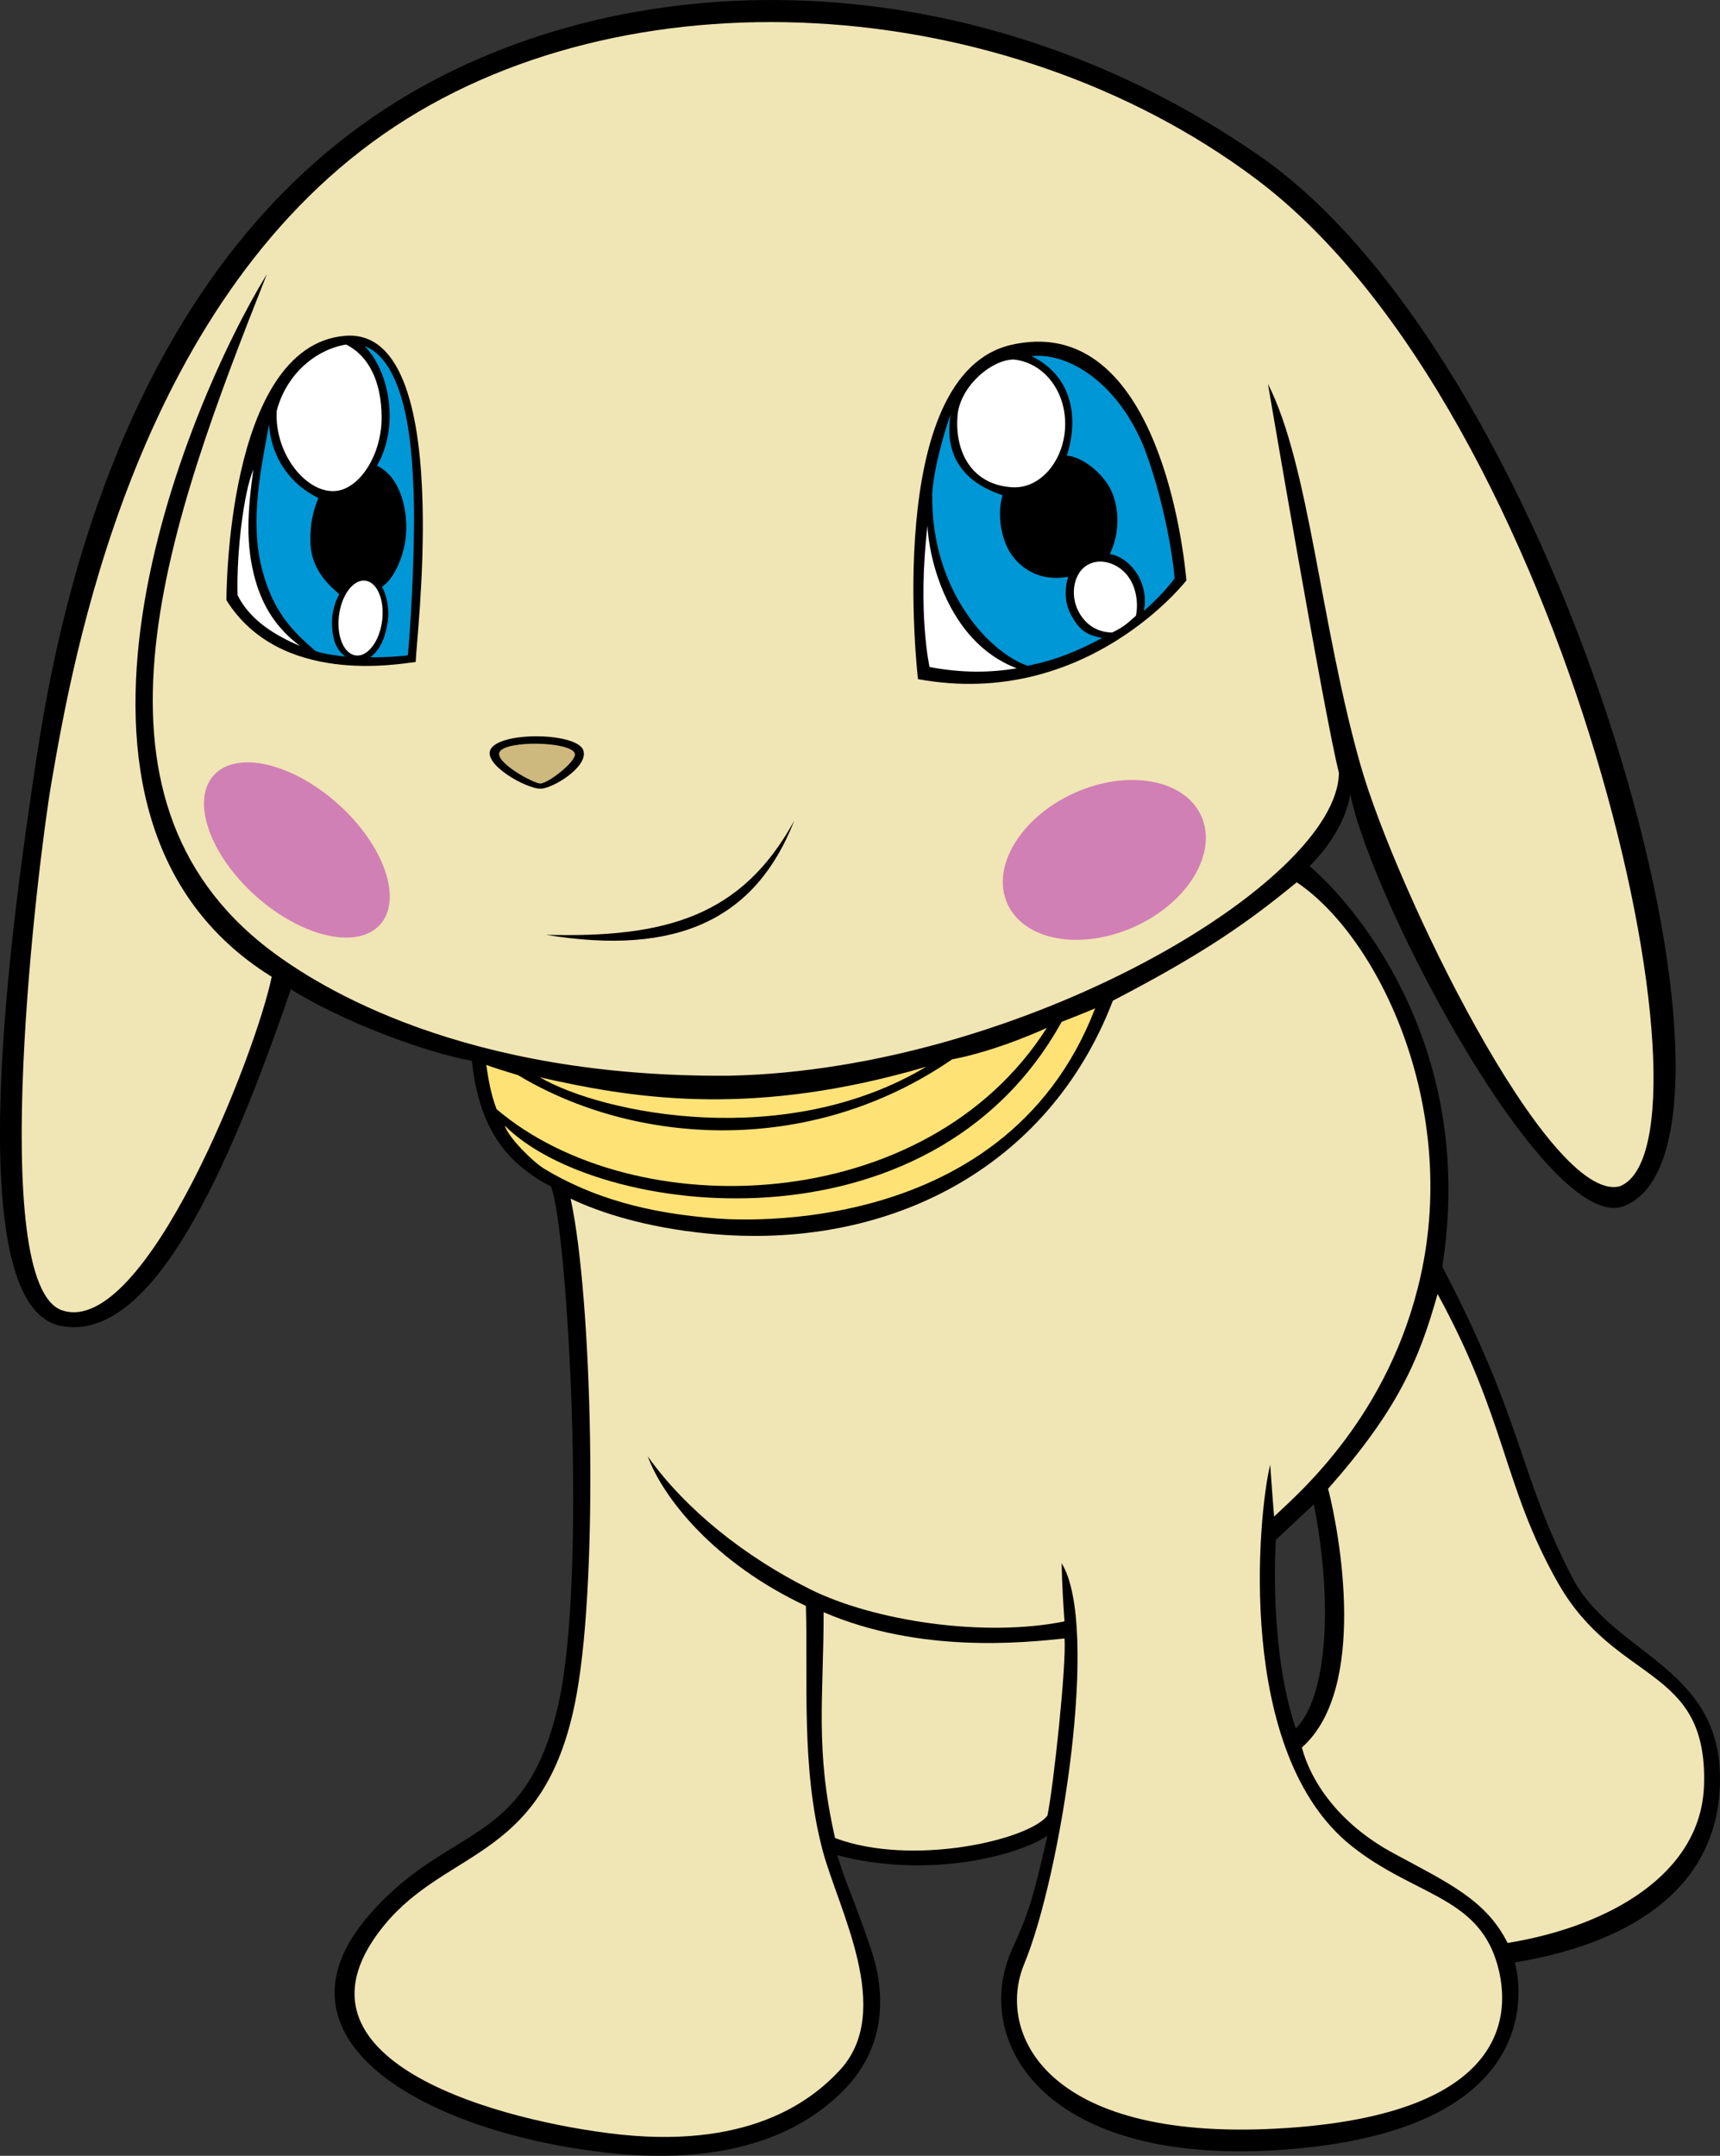 <?xml version="1.0" encoding="utf-8"?>
<!-- Generator: Adobe Illustrator 20.1.0, SVG Export Plug-In . SVG Version: 6.00 Build 0)  -->
<svg version="1.1" id="Layer_1" xmlns="http://www.w3.org/2000/svg" xmlns:xlink="http://www.w3.org/1999/xlink" x="0px" y="0px"
	 viewBox="0 0 278.717 349.26" style="enable-background:new 0 0 278.717 349.26;" xml:space="preserve">
<rect x="0" y="0" width="278.717" height="349.26" fill="#333333" stroke="none"/>
<g>
	<path d="M135.667,300.546c1.902,6.053,2.38,6.146,5.439,15.129
		c2.554,7.502,2.359,16.008-4.261,22.816c-4.906,5.045-15.779,12.99-39.199,10.186
		c-29.632-3.551-55.05-18.555-37.849-38.402c13-15,25.314-10.701,30.666-34.083
		c4.75-20.75,1.5-77.25-1.172-83.948c-6.417-3.416-11.578-8.469-12.828-20.385
		c-8-1.417-21.5-6.667-29.334-11.583c-10.166,29.666-22.567,57.457-37.299,54.525
		c-16.868-3.358-7.701-66.858-4.034-91.192C8.875,103.182,18.546,47.724,60.463,18.941
		c37.5-25.75,96-26.75,143.667,6.333c49.634,34.449,84,160.249,59.064,170.107
		c-12.304,4.863-40.869-49.132-44.398-66.774c0,0-0.452,5.582-6.582,11.712
		c8.41,7.255,26.999,30.122,21.499,64.872c13.417,25.75,12.175,33.058,21,50.25
		c6.417,12.5,23.72,14.366,24,32.25c0.255,16.273-11.744,26.652-33.25,30.25
		c0,0,8.259,26.613-36.5,30.25c-40,3.25-51.654-17.655-44.94-32.429
		c2.594-5.707,3.285-7.781,5.706-18.328C163.677,301.237,149.154,304.177,135.667,300.546z
		 M212.908,243.697l-6.158,5.765c0,0-1.228,17.367,3.214,30.562
		C214.463,275.691,216.408,261.947,212.908,243.697z"/>
	<path style="fill:#FFE276;" d="M87.463,174.524c10.333,6,39.875,11.917,62.625-1.708l-2.625,0.75
		C120.627,180.938,102.13,177.858,87.463,174.524z"/>
	<path style="fill:#FFE276;" d="M88.204,189.357c-1.769-1.038-5.871-5.114-6.407-6.999
		c14.667,14.833,68.894,21.742,90.24-16.811c0,0,4-1.555,5.427-2.19
		c-15,39.001-61.834,34.001-61.834,34.001C107.991,196.722,97.871,195.19,88.204,189.357z"/>
	<path style="fill:#FFE276;" d="M80.463,179.691c-1-2.667-1.334-5-1.667-7.167
		c1.478,0.543,2.798,0.939,5.167,1.667c18.833,11.333,47.167,13.333,70.318-2.563
		c7.515-1.437,15.349-5.104,15.349-5.104C150.13,197.191,102.797,198.691,80.463,179.691z"/>
	<path style="fill:#F0E5B4;" d="M230.213,206.691c6.195-27.879-7-55-20.083-63.75
		c-7.613,6.234-14.667,11.333-29.794,19.174c-10.54,27.493-36.908,40.536-65.54,37.743
		c-10.25-1-17.583-3.417-22.333-5.667c3.5,16,4.545,60.246,1.015,80.099
		c-4.831,27.181-20.719,24.826-31.182,37.568c-17.329,21.103,15.833,31.083,36.276,33.73
		c22.508,2.915,32.874-5.205,37.5-10.186c8.93-9.613-0.243-26.074-2.777-35.649
		c-3.538-13.362-2.332-27.812-2.705-39.582c-14.878-6.981-23.128-17.481-25.628-24.231
		c6.166,8.667,15.75,16.25,26.25,21.5c10.5,5.25,28.442,7.858,41.282,5.239
		c-0.173-2.422-0.387-5.688-0.465-9.42c6.289,10.088-0.143,50.672-6.067,64.931
		c-4.54,10.925,3.167,28.667,40.833,26.667c39.768-2.111,37.834-20.334,35.667-27.167
		c-3.349-10.562-13.5-10.667-23.5-18.667c-18.855-15.081-15.097-53.756-13.132-61.747
		c0,0,0.394,5.634,0.632,8.414C210.713,241.691,225.213,229.191,230.213,206.691z"/>
	<path style="fill:#F0E5B4;" d="M244.296,314.774c16.48-2.671,31.393-11.2,31.834-25.583
		c0.597-19.489-14.25-16.167-23.667-32.75c-8.913-15.696-8.258-26.226-19.511-46.809
		c-3,10.75-6.489,18.809-17.739,31.559c1.852,7.177,6.5,32.417-4.25,41.917
		c1.389,5.324,5.833,12.25,14.75,17.083C234.649,305.035,240.796,307.774,244.296,314.774z"/>
	<path style="fill:#F0E5B4;" d="M44.031,158.248c-2.568,12.443-20.519,58.491-33.942,54.046
		c-12.368-4.096-3.876-73.103-1.792-85.269c3.486-20.355,13.48-77.219,53.916-105.333
		c38.834-27,100.563-23.197,141.25,7.25c50.667,37.916,76.554,156.392,59,163.25
		c-11.517,2.882-36.333-48.333-42-68.25c-6.484-22.79-8.286-48.556-15-61.75
		c0,0,9.185,53.972,11.5,63c-0.167,17.75-51.5,48.116-98.834,49.083
		c-43,0.334-66.362-14.294-74.333-20.333c-33-25-16.334-69.667-0.551-109.522
		C30.05,65.948,2.374,132.373,44.031,158.248z"/>
	<path d="M79.547,121.316c1.792-2.875,14.025-2.612,14.979,0.25c0.875,2.625-4.875,6.125-6.854,6.209
		C85.335,127.873,78.039,123.736,79.547,121.316z"/>
	<path style="fill:#CDB87D;" d="M80.965,121.799c1.083-1.895,11.561-1.688,12.184,0.271
		c0.38,1.192-4.225,4.798-5.577,4.874C86.597,126.998,80.016,123.461,80.965,121.799z"/>
	
		<ellipse transform="matrix(0.667 -0.745 0.745 0.667 -86.539 81.772)" style="fill:#D180B5;" cx="48.144" cy="137.629" rx="10" ry="18.11"/>
	
		<ellipse transform="matrix(0.911 -0.413 0.413 0.911 -41.558 86.28)" style="fill:#D180B5;" cx="178.894" cy="139.314" rx="17.235" ry="11.875"/>
	<path d="M88.463,151.441c21.25,3.5,34-2.5,40.25-18.5C120.216,148.491,107.838,151.972,88.463,151.441z"/>
	<path style="fill:#F0E5B4;" d="M169.729,294.149c0.982-4.668,3.112-24.553,2.767-28.703
		c-6.5,0.666-23.365,2.495-39.032-4.255c0,13.862-1.428,22.237,1.857,36.589
		C147.77,302.448,166.617,298.126,169.729,294.149z"/>
	<g>
		<g>
			<g>
				<path d="M36.694,97.243c0,0-0.174-41.14,19.166-42.833
					c9.697-0.849,12.293,13.455,12.62,27.434c0.276,11.802-1.066,23.373-1.12,25.399
					C64.449,107.592,45.361,111.076,36.694,97.243z"/>
				<g>
					<path style="fill:#FFFFFF;" d="M41.412,94.093c1.186,4.064,3.25,7.583,7.208,10.562
						c-3.875-1.646-8.041-4.062-10.125-8.229c-0.19-6.859,0.977-16.609,2.56-20.359
						C40.139,82.651,39.722,88.235,41.412,94.093z"/>
				</g>
				<path style="fill:#0097D7;" d="M51.592,80.68c-4.331-2.076-7.647-6.358-7.99-11.942
					c-1.289,7.131-3.139,15.456-1.19,23.272c1.761,7.064,5,10.25,8.709,13.458
					c0.96,0.426,3.841,0.815,4.853,0.894c-2.066-1.434-2.175-4.154-2.175-5.711
					c0-1.242,0.369-2.883,1.176-4.408c-2.875-2.375-4.573-4.912-4.668-8.401
					C50.221,84.636,50.804,82.657,51.592,80.68z"/>
				<path style="fill:#0097D7;" d="M61.088,75.441c3.875,1.875,4.818,7.136,4.75,10.25
					c-0.094,4.337-2.125,8.25-3.938,9.372c0.832,1.498,1.209,3.757,0.948,5.554
					c-0.407,2.801-1.34,4.77-2.842,5.848c0.621,0.098,5.622-0.104,6.089-0.337
					c0.701-7.475,1.245-20.958,0.877-27.51c-0.147-2.609-0.383-19.677-7.883-22.552
					C63.213,60.316,64.713,69.191,61.088,75.441z"/>
			</g>
			<path style="fill:#FFFFFF;" d="M61.937,100.432c-0.383,3.35-2.266,5.932-4.204,5.767
				c-1.939-0.166-3.2-3.016-2.818-6.366c0.384-3.35,2.266-5.932,4.205-5.766
				C61.058,94.233,62.32,97.083,61.937,100.432z"/>
		</g>
		<path style="fill:#FFFFFF;" d="M61.838,67.691c0,6.124-3.703,11.766-7.75,11.875
			c-4.625,0.125-9.625-6.125-9.25-13c1.455-5.625,6-9.875,11.25-10.75
			C59.588,57.566,61.838,61.567,61.838,67.691z"/>
	</g>
	<g>
		<g>
			<g>
				<path d="M148.755,110.024c0,0-5.834-49.416,15.166-54.166s27.084,25.166,28.334,38.166
					C192.255,94.024,176.005,115.024,148.755,110.024z"/>
				<g>
					<path style="fill:#FFFFFF;" d="M150.298,85.155c-1.658,14.028,0.33,22.906,0.33,22.906
						c5.336,1.004,9.819,0.922,14.138,0.213C153.231,103.901,150.423,89.663,150.298,85.155z"
						/>
				</g>
			</g>
			<path style="fill:#FFFFFF;" d="M182.974,93.629c1.133,1.645,1.516,4.128,1.094,6.125
				c-1.666,1.5-2.135,1.885-3.844,2.719c-2.594-0.031-4.411-1.438-5.438-3.375
				c-1.487-2.809-0.75-6.344,1.469-7.594C178.6,90.183,181.63,91.535,182.974,93.629z"/>
			<path style="fill:#0097D7;" d="M167.175,57.707c5.773-0.673,13.931,4.156,18.258,14.9
				c2.775,7.378,4.41,15.71,4.912,21.068c0,0-1.66,2.42-5.006,5.303
				c0.529-2.38-0.141-4.848-1.522-6.649c-1.007-1.314-2.391-2.273-3.963-2.585
				c1.828-3.761,1.527-8.508-0.422-11.386c-1.75-2.583-4.5-4.375-6.562-4.553
				C174.296,69.639,174.97,61.557,167.175,57.707z"/>
			<path style="fill:#0097D7;" d="M154.058,67.108c-1.008,5.847,1.281,10.806,8.402,13.116
				c-0.971,3.246-0.189,7.587,1.723,10.009c2.564,3.248,6.125,3.75,8.916,3.208
				c-0.488,1.52-0.727,4.027,0.449,6.156c1.199,2.168,2.176,3.261,5.051,3.761
				c-3.75,2-7.416,3.584-12.082,4.5c-6.018-2.044-15.709-11.991-15.453-27.932
				C151.318,75.718,153.214,69.302,154.058,67.108z"/>
		</g>
		<path style="fill:#FFFFFF;" d="M172.607,68.691c0,5.661-3.871,10.555-8.625,10.25
			c-7.006-0.449-9.508-6.512-8.738-12.285c0.849-4.537,5.607-8.41,9.047-8.41
			C168.929,58.726,172.607,63.03,172.607,68.691z"/>
	</g>
</g>
</svg>
